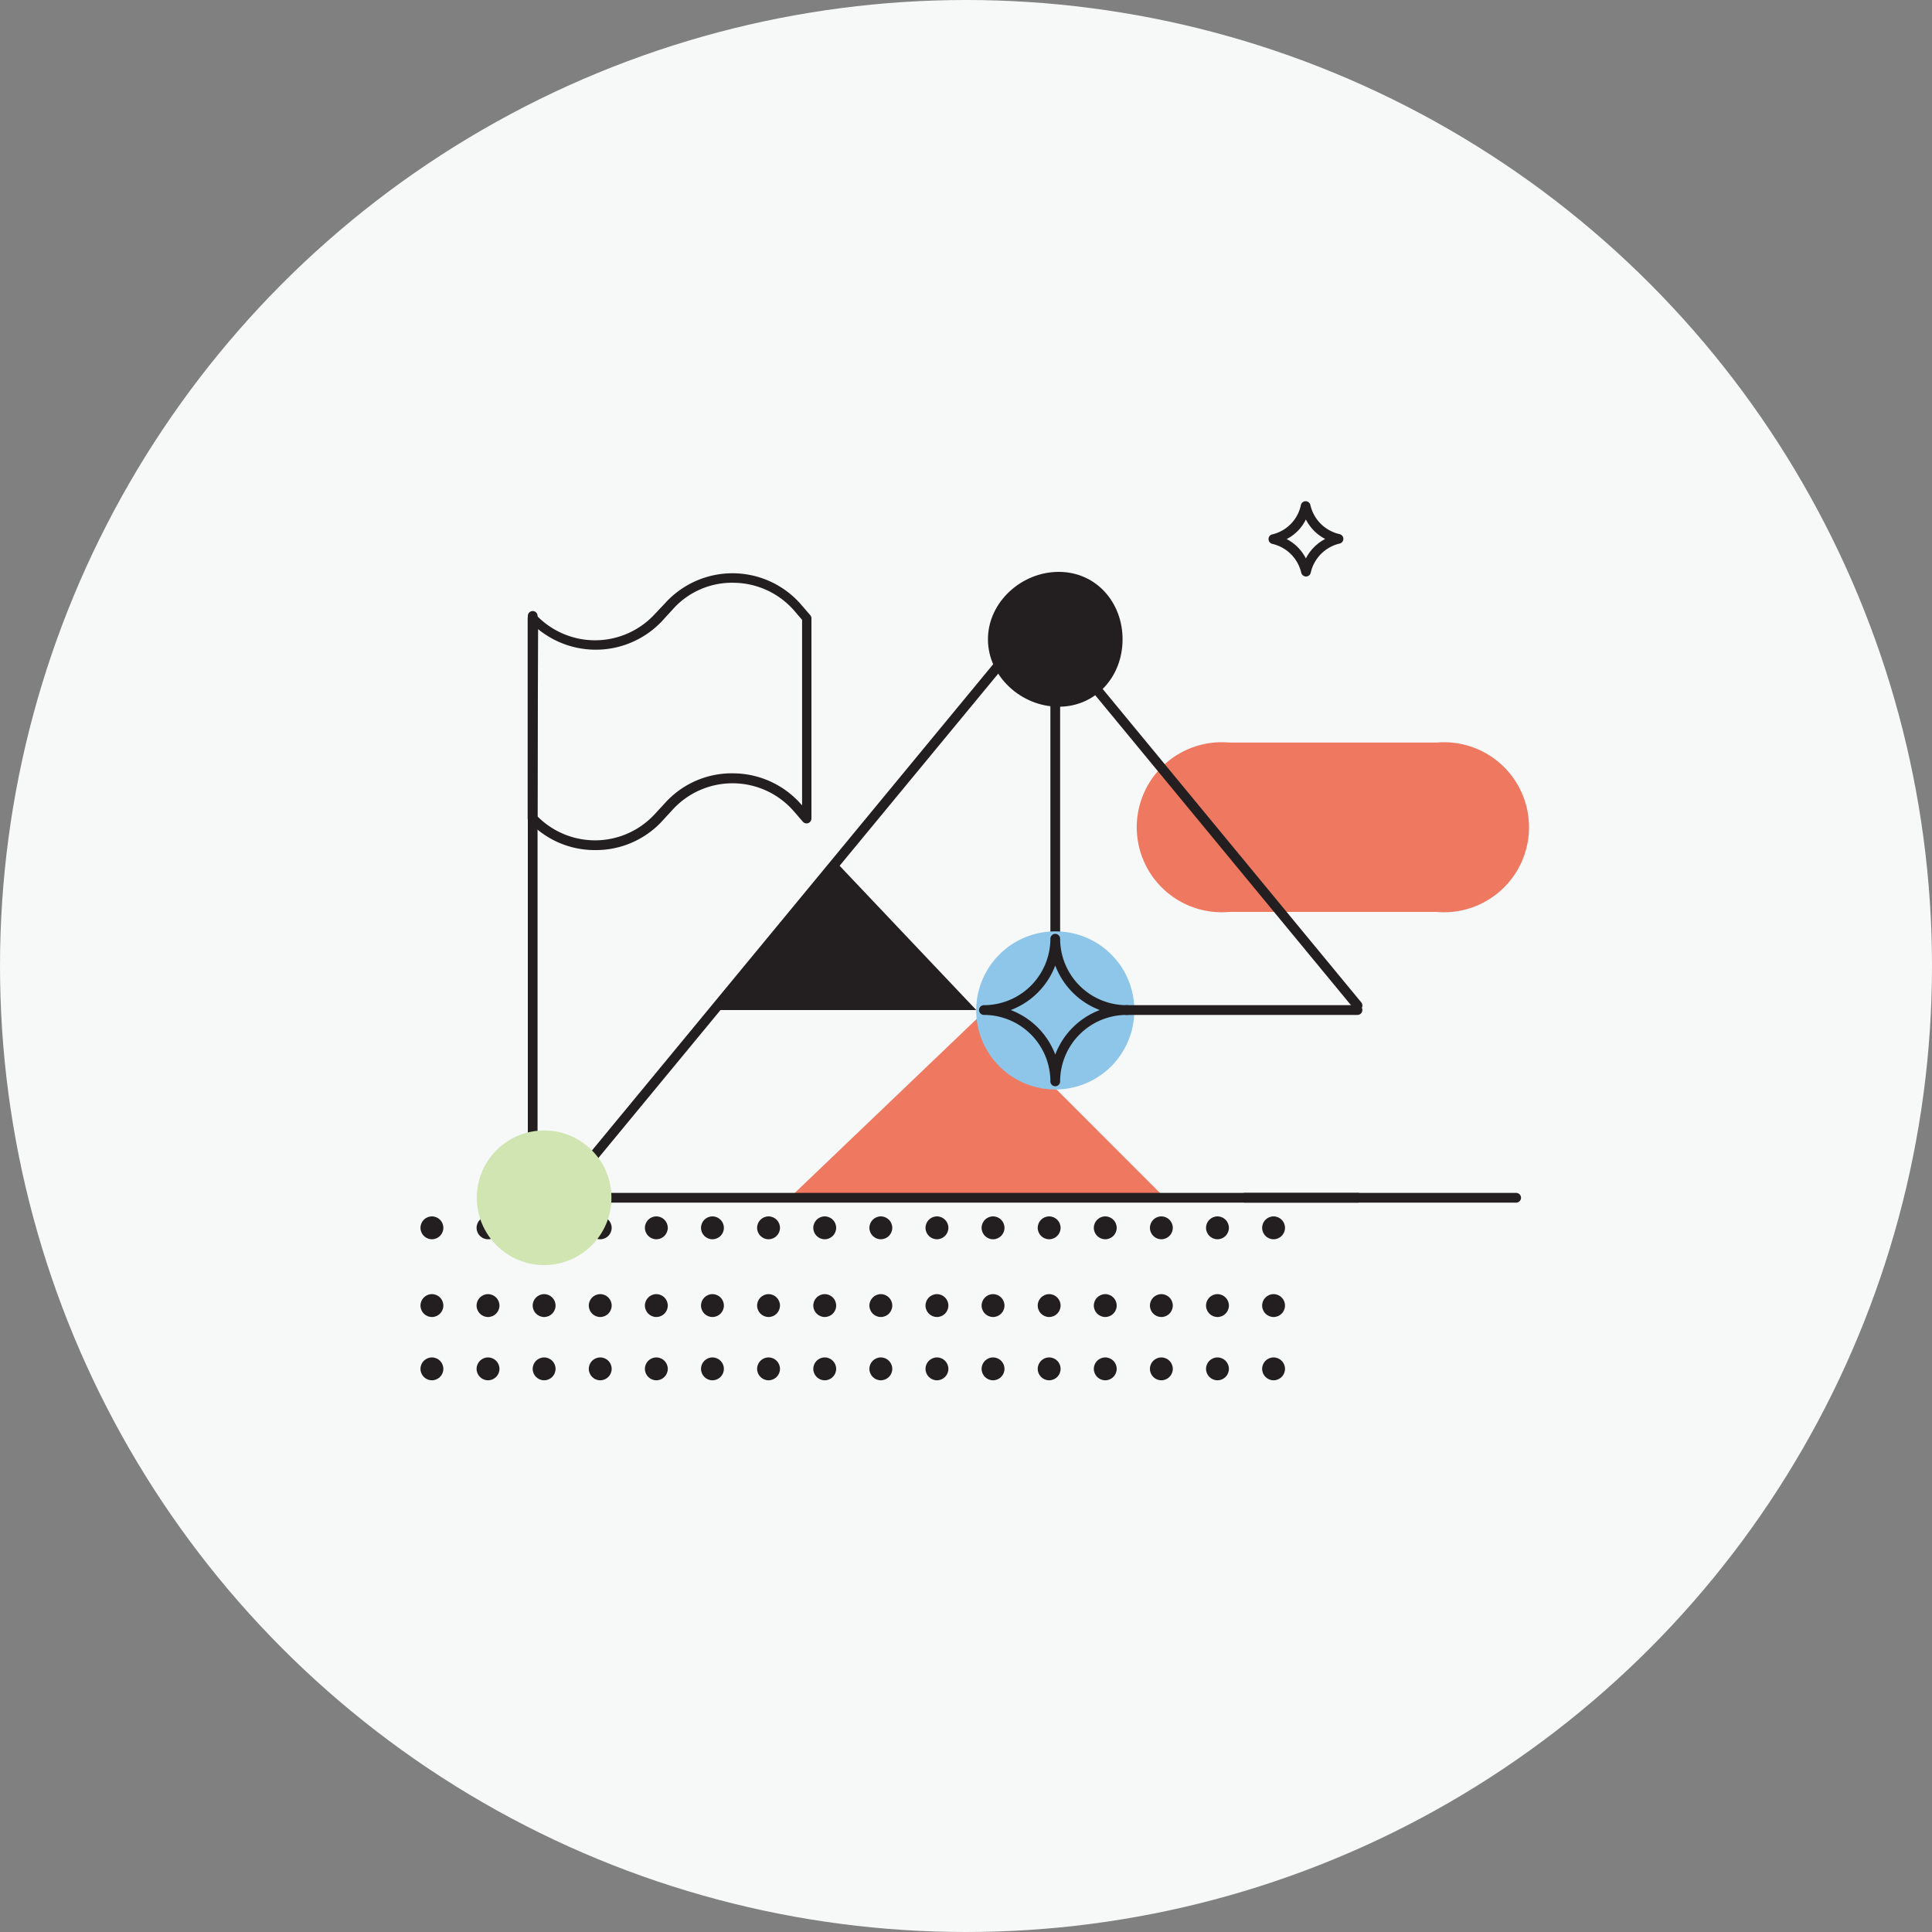 <svg xmlns="http://www.w3.org/2000/svg" viewBox="0 0 250 250"><rect x="0" y="0" width="250" height="250" fill="#808080" stroke="none"/><defs><style>.cls-1{fill:#f7f8f8;}.cls-2{fill:#231f20;}.cls-3{fill:none;}.cls-4{fill:#ee7860;}.cls-5{fill:#8dc6e8;}.cls-6{fill:#d0e5b2;}</style></defs><g id="Layer_1" data-name="Layer 1"><circle class="cls-1" cx="125" cy="125" r="125"/><circle class="cls-2" cx="157.54" cy="158.88" r="1.48"/><circle class="cls-2" cx="164.8" cy="158.88" r="1.48"/><circle class="cls-2" cx="84.93" cy="158.88" r="1.48"/><circle class="cls-2" cx="92.19" cy="158.88" r="1.48"/><circle class="cls-2" cx="99.45" cy="158.88" r="1.48"/><circle class="cls-2" cx="106.72" cy="158.88" r="1.48"/><circle class="cls-2" cx="113.98" cy="158.88" r="1.48"/><circle class="cls-2" cx="55.89" cy="158.88" r="1.48"/><circle class="cls-2" cx="63.15" cy="158.88" r="1.48"/><circle class="cls-2" cx="70.41" cy="158.88" r="1.48"/><circle class="cls-2" cx="77.67" cy="158.88" r="1.48"/><circle class="cls-2" cx="121.24" cy="158.88" r="1.48"/><circle class="cls-2" cx="128.5" cy="158.88" r="1.48"/><circle class="cls-2" cx="135.76" cy="158.88" r="1.48"/><circle class="cls-2" cx="143.02" cy="158.88" r="1.48"/><circle class="cls-2" cx="150.28" cy="158.88" r="1.48"/><circle class="cls-2" cx="157.54" cy="168.94" r="1.48"/><circle class="cls-2" cx="164.8" cy="168.94" r="1.48"/><circle class="cls-2" cx="84.93" cy="168.94" r="1.48"/><circle class="cls-2" cx="92.19" cy="168.94" r="1.48"/><circle class="cls-2" cx="99.45" cy="168.94" r="1.48"/><circle class="cls-2" cx="106.72" cy="168.94" r="1.48"/><circle class="cls-2" cx="113.98" cy="168.94" r="1.48"/><circle class="cls-2" cx="55.89" cy="168.94" r="1.48"/><circle class="cls-2" cx="63.15" cy="168.94" r="1.48"/><circle class="cls-2" cx="70.41" cy="168.94" r="1.48"/><circle class="cls-2" cx="77.67" cy="168.94" r="1.48"/><circle class="cls-2" cx="121.24" cy="168.94" r="1.48"/><circle class="cls-2" cx="128.5" cy="168.94" r="1.48"/><circle class="cls-2" cx="135.76" cy="168.94" r="1.48"/><circle class="cls-2" cx="143.02" cy="168.94" r="1.48"/><circle class="cls-2" cx="150.28" cy="168.94" r="1.48"/><circle class="cls-2" cx="157.54" cy="177.13" r="1.48"/><circle class="cls-2" cx="164.8" cy="177.13" r="1.48"/><circle class="cls-2" cx="84.93" cy="177.13" r="1.48"/><circle class="cls-2" cx="92.19" cy="177.13" r="1.48"/><circle class="cls-2" cx="99.45" cy="177.13" r="1.48"/><circle class="cls-2" cx="106.72" cy="177.13" r="1.48"/><circle class="cls-2" cx="113.98" cy="177.13" r="1.48"/><circle class="cls-2" cx="55.89" cy="177.13" r="1.48"/><circle class="cls-2" cx="63.15" cy="177.13" r="1.48"/><circle class="cls-2" cx="70.41" cy="177.13" r="1.48"/><circle class="cls-2" cx="77.67" cy="177.13" r="1.48"/><circle class="cls-2" cx="121.24" cy="177.13" r="1.48"/><circle class="cls-2" cx="128.5" cy="177.13" r="1.48"/><circle class="cls-2" cx="135.76" cy="177.13" r="1.48"/><circle class="cls-2" cx="143.02" cy="177.13" r="1.48"/><circle class="cls-2" cx="150.28" cy="177.13" r="1.48"/><path class="cls-2" d="M169,74.6a.64.64,0,0,1-.61-.45,5,5,0,0,0-3.78-3.78.63.63,0,0,1-.46-.6.61.61,0,0,1,.44-.61,4.94,4.94,0,0,0,3.75-3.83.62.62,0,0,1,.59-.47.63.63,0,0,1,.62.44,5,5,0,0,0,3.81,3.82.64.64,0,0,1,.47.6.63.63,0,0,1-.45.61,5,5,0,0,0-3.78,3.81.62.62,0,0,1-.6.46Zm-2.52-4.85a5.77,5.77,0,0,1,2.5,2.51,5.85,5.85,0,0,1,2.5-2.52,5.8,5.8,0,0,1-2.5-2.52A5.61,5.61,0,0,1,166.5,69.75Z"/><rect class="cls-3" x="53.81" y="37.46" width="142.38" height="142.38"/><polygon class="cls-2" points="126.33 130.7 108.2 111.56 92.19 130.7 126.33 130.7"/><polygon class="cls-4" points="150.72 154.99 127 131.26 102.19 154.99 150.72 154.99"/><rect class="cls-2" x="135.92" y="88.08" width="1.26" height="42.61"/><path class="cls-2" d="M145.26,82.73c0,4.82-3.46,8.72-8.27,8.72s-9.15-3.9-9.15-8.72S132.18,74,137,74,145.26,77.92,145.26,82.73Z"/><path class="cls-5" d="M146.78,130.7a10.23,10.23,0,1,1-10.19-10.18A10.19,10.19,0,0,1,146.78,130.7Z"/><path class="cls-2" d="M136.55,140.56a.63.63,0,0,1-.63-.63,8.61,8.61,0,0,0-8.6-8.6.63.63,0,0,1,0-1.26,8.61,8.61,0,0,0,8.6-8.6.63.63,0,1,1,1.26,0,8.61,8.61,0,0,0,8.6,8.6.63.63,0,0,1,0,1.26,8.61,8.61,0,0,0-8.6,8.6A.63.63,0,0,1,136.55,140.56Zm-5.76-9.86a9.92,9.92,0,0,1,5.76,5.76,9.92,9.92,0,0,1,5.76-5.76,9.92,9.92,0,0,1-5.76-5.76A9.92,9.92,0,0,1,130.79,130.7Z"/><path class="cls-4" d="M185.86,96.72a10.33,10.33,0,1,1,0,20.65H159.09a10.33,10.33,0,1,1,0-20.65Z"/><path class="cls-4" d="M185.86,118H159.09a11,11,0,1,1,0-21.91h26.77a11,11,0,1,1,0,21.91ZM159.09,97.35a9.7,9.7,0,1,0,0,19.39h26.77a9.7,9.7,0,1,0,0-19.39Z"/><path class="cls-2" d="M175.66,130.73a.65.65,0,0,1-.49-.23l-39.1-47.39a.62.62,0,0,1,.08-.89.63.63,0,0,1,.89.09l39.1,47.39a.62.62,0,0,1-.08.89A.67.67,0,0,1,175.66,130.73Z"/><path class="cls-2" d="M175.66,131.33H145.78a.63.63,0,0,1,0-1.26h29.88a.63.63,0,0,1,0,1.26Z"/><path class="cls-2" d="M196.19,155.62H161.08a.63.63,0,1,1,0-1.26h35.11a.63.63,0,0,1,0,1.26Z"/><path class="cls-2" d="M175.66,155.62H72.37a.62.62,0,0,1-.57-.36.61.61,0,0,1,.08-.67l59.64-72.28a.63.63,0,1,1,1,.8L73.7,154.36h102a.63.63,0,0,1,0,1.26Z"/><path class="cls-2" d="M68.93,155.62a.63.63,0,0,1-.63-.63V79.7a.63.63,0,0,1,1.26,0V155A.63.63,0,0,1,68.93,155.62Z"/><path class="cls-2" d="M77,110a11.66,11.66,0,0,1-8.55-3.68.63.63,0,0,1-.17-.43V80a.63.63,0,0,1,1.09-.43,10.51,10.51,0,0,0,15.26,0L86.11,78a11.76,11.76,0,0,1,17.58.26l1.16,1.35A.62.62,0,0,1,105,80v25.92a.65.65,0,0,1-.41.59.64.64,0,0,1-.7-.18L102.74,105a10.5,10.5,0,0,0-15.7-.23l-1.46,1.59A11.67,11.67,0,0,1,77,110Zm-7.46-4.37a10.5,10.5,0,0,0,15.09-.18l1.46-1.58A11.62,11.62,0,0,1,95,100.07a11.78,11.78,0,0,1,8.73,4.08l.06.06v-24l-1-1.17a10.52,10.52,0,0,0-7.8-3.63,10.25,10.25,0,0,0-7.9,3.4l-1.46,1.6a11.79,11.79,0,0,1-16,1Z"/><circle class="cls-6" cx="70.41" cy="154.99" r="8.71"/></g></svg>